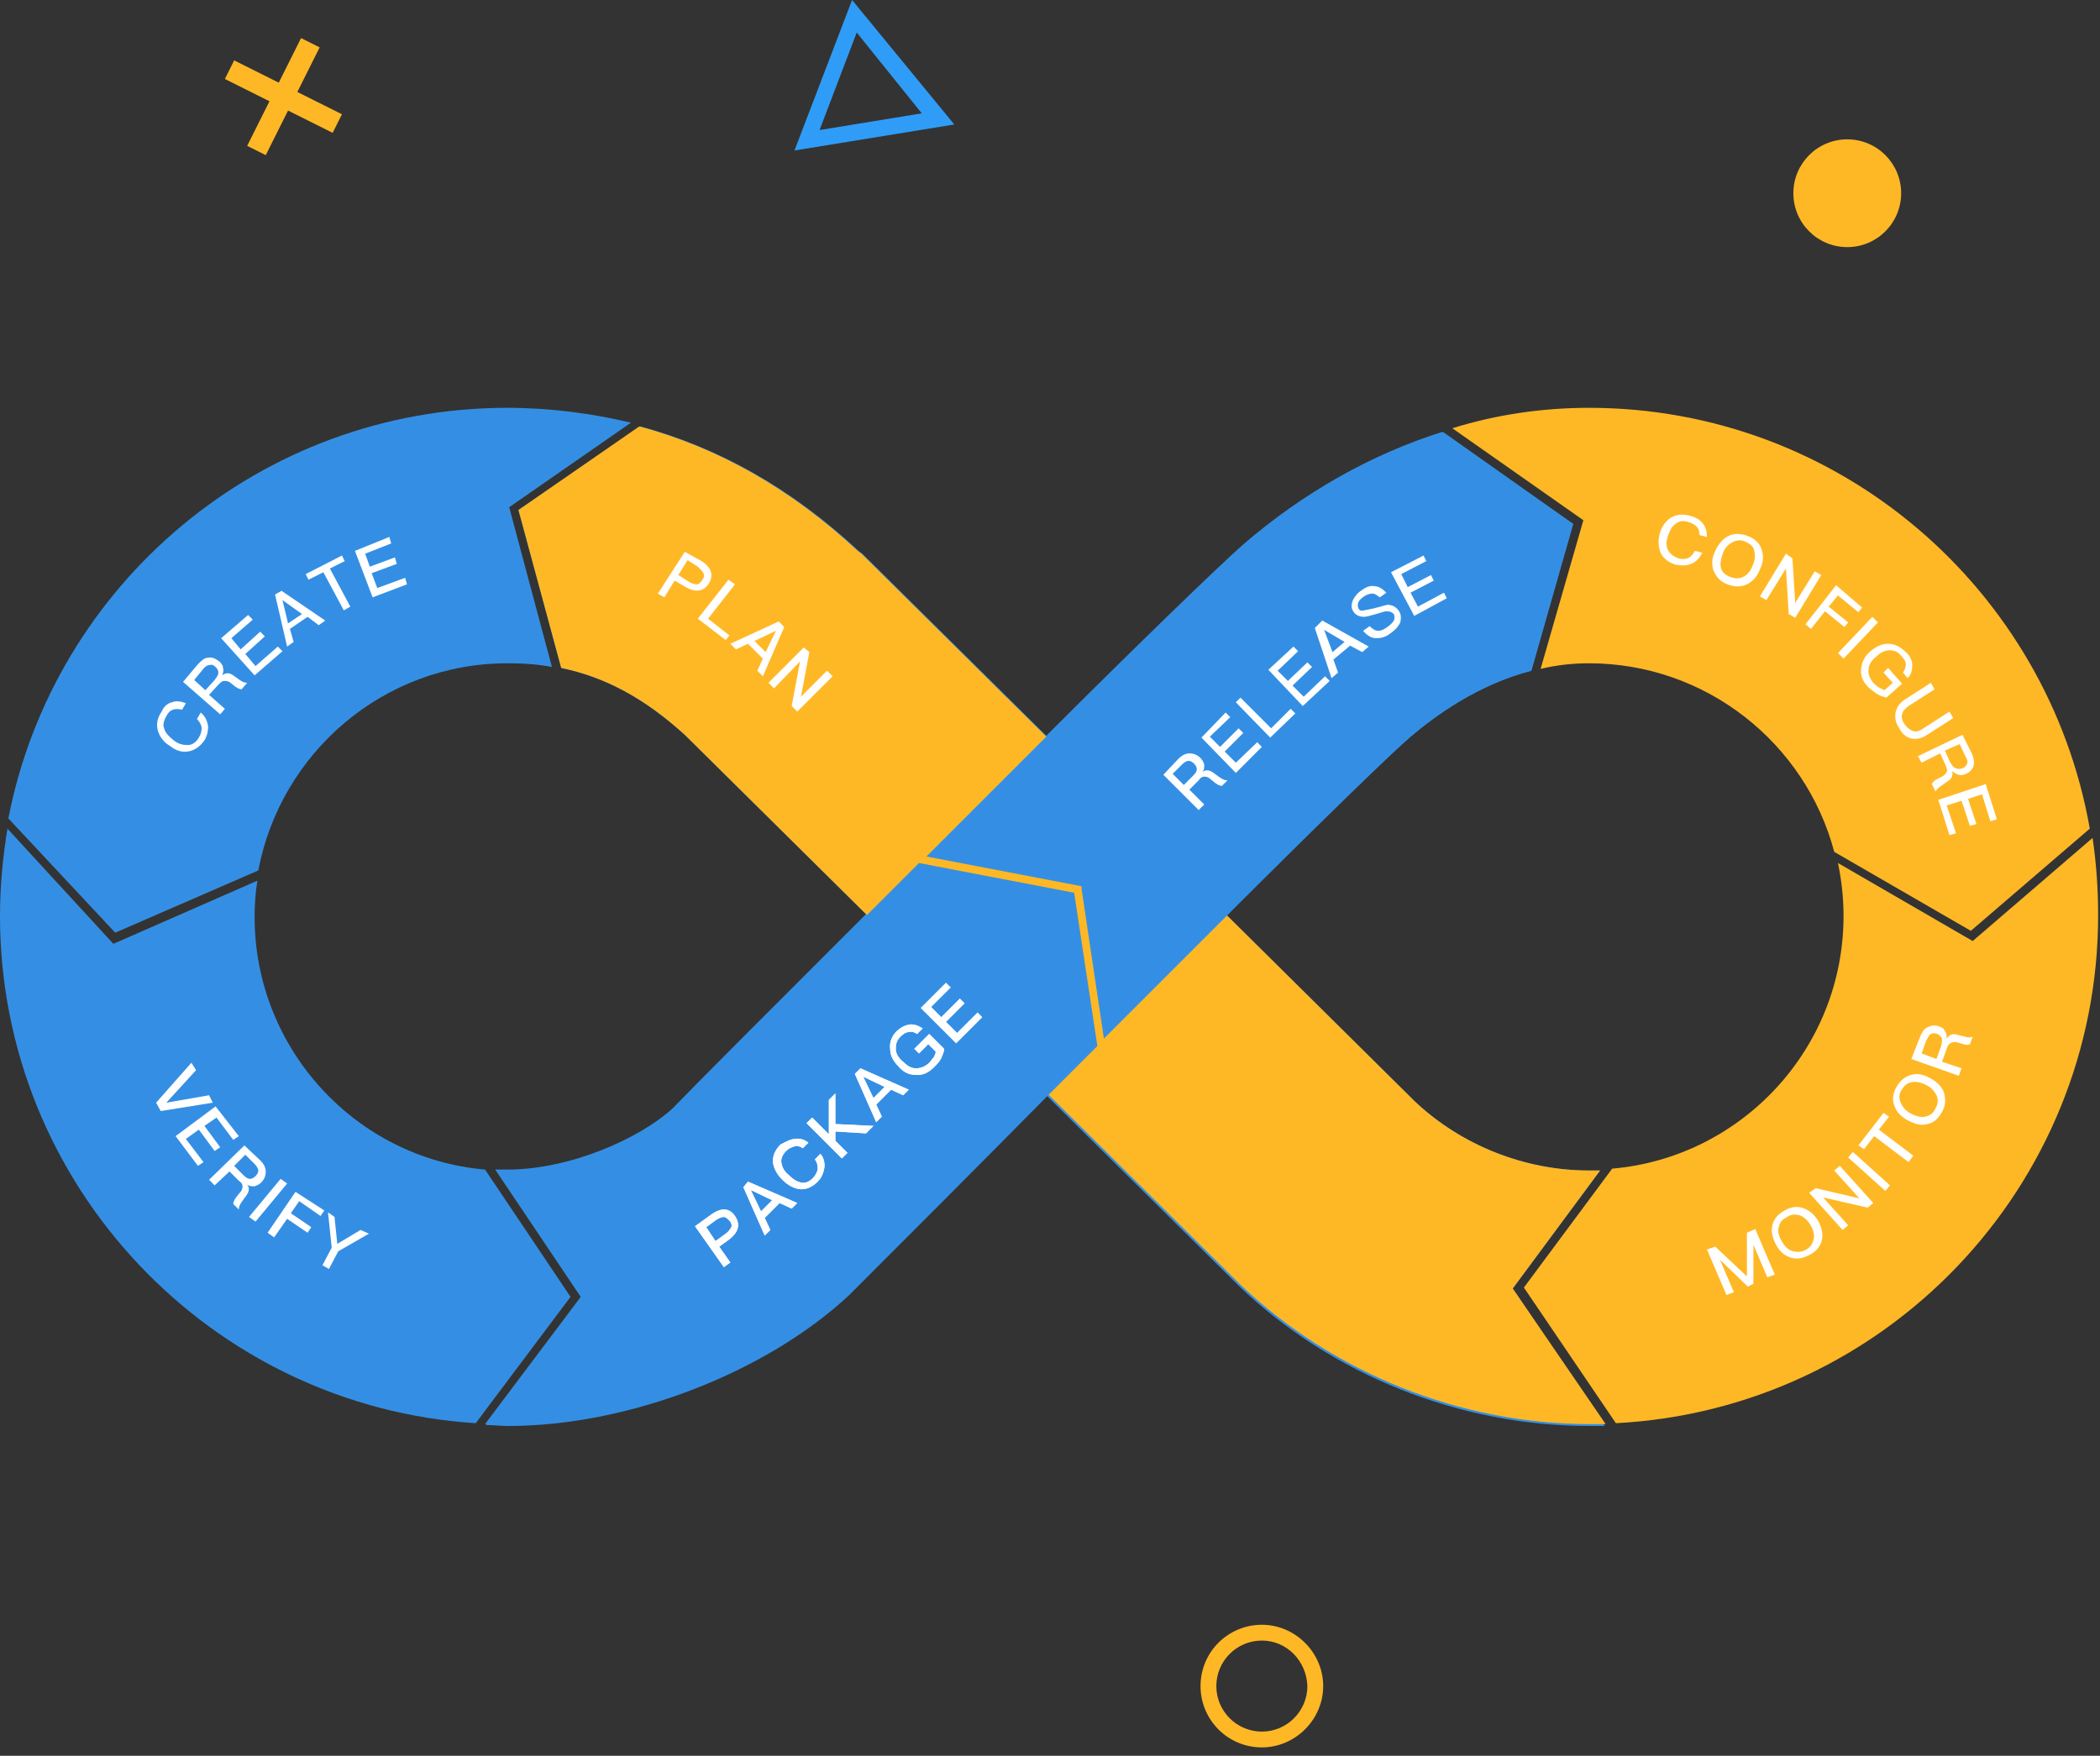 <?xml version="1.0" encoding="UTF-8"?>
<svg width="226px" height="189px" viewBox="0 0 226 189" version="1.1" xmlns="http://www.w3.org/2000/svg" xmlns:xlink="http://www.w3.org/1999/xlink">
    <rect x="0" y="0" width="226" height="189" fill="#333333" stroke="none"/>
    <g id="页面-1" stroke="none" stroke-width="1" fill="none" fill-rule="evenodd">
        <g id="首页效果" transform="translate(-847, -954)" fill-rule="nonzero">
            <g id="持续交付" transform="translate(821, 879)">
                <g id="持续交付——图案" transform="translate(26, 75)">
                    <g id="main" transform="translate(0, 43)">
                        <path d="M170.4,13 L165.8,29 C167.5,28.6 169.2,28.4 171,28.4 C183.6,28.4 194.3,37 197.4,48.7 L212.1,57.2 L224.9,46.2 C220.4,20.5 198,0.9 171,0.9 C166.1,0.9 161.1,1.6 156.3,3.1 L170.4,13 Z" id="路径" fill="#FFB825"></path>
                        <path d="M12.4,57.4 L27.8,50.7 C30.2,38 41.3,28.4 54.6,28.4 C56.3,28.4 57.9,28.5 59.4,28.8 L54.8,11.6 L67.9,2.5 C63.7,1.5 59.2,0.9 54.6,0.9 C28,0.9 5.8,19.9 0.9,45.1 L12.4,57.4 Z" id="路径" fill="#348FE4"></path>
                        <path d="M212.3,58.3 L197.8,49.9 C198.2,51.8 198.4,53.7 198.4,55.6 C198.4,69.9 187.4,81.6 173.5,82.8 L164,95.6 L173.9,110.2 C202.8,108.7 225.8,84.8 225.8,55.5 C225.8,52.7 225.6,49.9 225.2,47.2 L212.3,58.3 Z" id="路径" fill="#FFB825"></path>
                        <path d="M162.8,95.7 L172.2,83 C171.8,83 171.4,83 171,83 C164.1,83 157.3,80.3 152.3,75.6 L132,55.5 C142,45.6 149.8,38 151.8,36.3 C154.4,34.1 159,30.7 164.8,29.2 L169.3,13.4 L155.2,3.5 C147.6,5.9 140.3,10 133.8,15.6 C131.3,17.8 122.6,26.2 112.6,36.2 L92.8,16.6 L92.4,16.3 C85.2,9.6 77.4,5.2 68.9,2.9 L55.8,11.9 L60.4,28.9 C65.2,29.9 69.4,32.2 73.7,36.1 L93.2,55.4 C83.3,65.3 74.8,73.8 72.4,76.3 C68.8,79.6 61.3,82.9 54.6,82.9 C54.2,82.9 53.7,82.9 53.3,82.9 L62.5,96.6 L52.2,110.3 C53,110.3 53.8,110.4 54.6,110.4 C67.5,110.4 82.3,104.7 91.3,96.3 L91.6,96 C97.8,89.8 105.2,82.4 112.6,74.9 L133.1,95.2 L133.3,95.4 C143.3,105 157.1,110.5 171,110.5 C171.6,110.5 172.2,110.5 172.7,110.5 L162.8,95.7 Z" id="路径" fill="#348FE4"></path>
                        <path d="M61.4,96.6 L52.2,82.9 C38.3,81.7 27.4,69.9 27.4,55.7 C27.4,54.4 27.5,53 27.7,51.8 L12.2,58.6 L0.8,46.2 C0.3,49.3 3.19744231e-14,52.4 3.19744231e-14,55.6 C3.19744231e-14,84.6 22.7,108.4 51.2,110.2 L61.4,96.6 Z" id="路径" fill="#348FE4"></path>
                        <polygon id="路径" fill="#FFFFFF" points="21.1 72.2 17.9 75.7 17.9 75.7 22.5 74.9 22.9 75.7 17.3 76.6 16.8 75.7 20.6 71.4"></polygon>
                        <polygon id="路径" fill="#FFFFFF" points="25.7 79.3 25.1 79.7 23.3 77.3 22 78.2 23.7 80.5 23.1 80.9 21.4 78.6 20 79.6 21.9 82.1 21.3 82.5 18.9 79.3 23.2 76.1"></polygon>
                        <path d="M28,81.9 C28.4,82.3 28.6,82.7 28.6,83.1 C28.6,83.5 28.5,83.9 28.1,84.3 C27.9,84.5 27.7,84.6 27.4,84.7 C27.1,84.7 26.8,84.7 26.6,84.5 C26.9,84.9 26.8,85.3 26.5,85.7 L26,86.4 C25.8,86.7 25.7,86.9 25.7,87.2 L25.1,86.6 C25.1,86.4 25.2,86.2 25.4,85.9 L25.8,85.4 C26,85.2 26.1,85 26.1,84.7 C26.1,84.5 26,84.3 25.7,84.1 L24.7,83.1 L23.1,84.6 L22.5,84 L26.3,80.3 L28,81.9 Z M25.2,82.5 L26.2,83.5 C26.5,83.8 26.7,83.9 26.9,83.9 C27.1,83.9 27.3,83.8 27.5,83.6 C27.7,83.4 27.8,83.2 27.8,83 C27.8,82.8 27.6,82.5 27.4,82.3 L26.4,81.3 L25.2,82.5 Z" id="形状" fill="#FFFFFF"></path>
                        <polygon id="路径" fill="#FFFFFF" points="30.9 84.4 27.5 88.5 26.8 88 30.2 83.9"></polygon>
                        <polygon id="路径" fill="#FFFFFF" points="34.9 87.3 34.5 87.9 32.2 86.3 31.3 87.6 33.5 89.1 33.1 89.7 30.9 88.2 29.5 90.2 28.8 89.7 31.8 85.3"></polygon>
                        <polygon id="路径" fill="#FFFFFF" points="36 88 36.3 90.9 38.8 89.4 39.7 89.8 36.4 91.7 35.4 93.6 34.7 93.2 35.7 91.3 35.3 87.5"></polygon>
                        <polygon id="路径" fill="#FFFFFF" points="184.6 91.2 188 94.4 188 94.4 188 89.7 188.9 89.3 191 94.2 190.2 94.5 188.7 91 188.7 91 188.7 95.2 188.1 95.5 185.1 92.6 185.1 92.6 186.6 96.1 185.8 96.4 183.7 91.5"></polygon>
                        <path d="M193.9,87 C194.6,87.2 195.1,87.6 195.6,88.3 C196,89 196.2,89.7 196.1,90.3 C196,91 195.6,91.6 194.9,92 C194.2,92.4 193.5,92.6 192.8,92.4 C192.1,92.2 191.6,91.8 191.2,91.1 C190.8,90.4 190.6,89.7 190.7,89.1 C190.8,88.4 191.2,87.8 191.9,87.4 C192.5,87 193.2,86.8 193.9,87 Z M191.4,89.2 C191.3,89.7 191.5,90.2 191.8,90.7 C192.1,91.2 192.5,91.6 193,91.7 C193.5,91.8 193.9,91.8 194.4,91.5 C194.9,91.2 195.1,90.8 195.2,90.3 C195.3,89.8 195.1,89.3 194.8,88.8 C194.5,88.3 194,87.9 193.6,87.8 C193.1,87.7 192.7,87.7 192.2,88.1 C191.7,88.3 191.5,88.7 191.4,89.2 Z" id="形状" fill="#FFFFFF"></path>
                        <polygon id="路径" fill="#FFFFFF" points="195.4 84.9 200.1 86 200.1 86 197.4 83 198 82.5 201.6 86.5 201 87 196.2 85.9 196.2 85.9 198.9 88.9 198.3 89.4 194.7 85.4"></polygon>
                        <polygon id="路径" fill="#FFFFFF" points="199.4 81 203.4 84.6 202.9 85.2 198.9 81.6"></polygon>
                        <polygon id="路径" fill="#FFFFFF" points="202.7 76.8 203.3 77.2 202.2 78.6 205.9 81.4 205.4 82.1 201.7 79.3 200.6 80.7 200 80.3"></polygon>
                        <path d="M205.7,72.7 C206.4,72.5 207.1,72.7 207.8,73.1 C208.5,73.5 209,74 209.2,74.6 C209.4,75.3 209.4,76 209,76.7 C208.6,77.4 208.1,77.9 207.4,78 C206.7,78.2 206.1,78 205.3,77.6 C204.6,77.2 204.1,76.7 203.9,76.1 C203.6,75.4 203.7,74.7 204.1,74 C204.5,73.3 205,72.9 205.7,72.7 Z M204.6,75.8 C204.8,76.2 205.1,76.6 205.7,76.9 C206.3,77.2 206.8,77.3 207.2,77.2 C207.7,77.1 208.1,76.8 208.3,76.3 C208.6,75.8 208.6,75.3 208.4,74.9 C208.2,74.5 207.9,74.1 207.3,73.8 C206.7,73.5 206.2,73.4 205.7,73.5 C205.2,73.6 204.9,73.9 204.6,74.4 C204.3,74.9 204.4,75.4 204.6,75.8 Z" id="形状" fill="#FFFFFF"></path>
                        <path d="M206.6,68.7 C206.8,68.2 207,67.8 207.4,67.6 C207.8,67.4 208.2,67.3 208.7,67.5 C209,67.6 209.2,67.7 209.3,68 C209.5,68.2 209.5,68.5 209.5,68.8 C209.8,68.4 210.1,68.2 210.7,68.4 L211.5,68.6 C211.8,68.7 212.1,68.7 212.3,68.6 L212,69.4 C211.8,69.5 211.6,69.5 211.3,69.4 L210.6,69.2 C210.3,69.1 210.1,69.2 209.9,69.3 C209.7,69.4 209.6,69.6 209.5,69.9 L209,71.3 L211.1,72 L210.8,72.8 L205.7,71 L206.6,68.7 Z M208.4,71 L208.9,69.6 C209,69.3 209,69 209,68.8 C208.9,68.6 208.7,68.4 208.5,68.3 C208.2,68.2 208,68.2 207.8,68.3 C207.6,68.4 207.5,68.7 207.3,69 L206.8,70.4 L208.4,71 Z" id="形状" fill="#FFFFFF"></path>
                        <path d="M183.3,13.4 C183.6,13.8 183.7,14.3 183.7,14.8 L182.9,14.6 C182.9,14.2 182.8,13.9 182.6,13.7 C182.4,13.5 182.1,13.3 181.7,13.2 C181.1,13 180.7,13.1 180.3,13.4 C179.9,13.7 179.7,14.1 179.5,14.7 C179.3,15.3 179.3,15.8 179.5,16.2 C179.7,16.6 180.1,16.9 180.6,17.1 C181,17.2 181.3,17.2 181.6,17.1 C181.9,17 182.2,16.7 182.4,16.3 L183.2,16.5 C182.9,17.1 182.5,17.5 182,17.7 C181.5,17.9 181,17.9 180.4,17.8 C179.6,17.6 179,17.1 178.7,16.5 C178.5,15.9 178.4,15.3 178.6,14.5 C178.8,13.7 179.2,13.2 179.7,12.8 C180.3,12.4 181,12.3 181.8,12.5 C182.6,12.7 183,13 183.3,13.4 Z" id="路径" fill="#FFFFFF"></path>
                        <path d="M189.6,16.2 C189.8,16.8 189.8,17.5 189.4,18.3 C189.1,19.1 188.6,19.6 188,19.9 C187.4,20.2 186.7,20.2 185.9,19.9 C185.1,19.6 184.7,19.1 184.4,18.4 C184.2,17.8 184.2,17.1 184.6,16.3 C184.9,15.6 185.4,15 186,14.7 C186.6,14.4 187.3,14.4 188.1,14.7 C188.9,15 189.4,15.5 189.6,16.2 Z M186.4,15.4 C186,15.6 185.6,16 185.4,16.6 C185.2,17.2 185.1,17.7 185.2,18.1 C185.3,18.6 185.7,18.9 186.2,19.1 C186.7,19.3 187.2,19.3 187.6,19.1 C188,18.9 188.4,18.5 188.6,17.9 C188.9,17.3 188.9,16.8 188.8,16.3 C188.7,15.8 188.3,15.5 187.8,15.3 C187.4,15.1 186.9,15.1 186.4,15.4 Z" id="形状" fill="#FFFFFF"></path>
                        <polygon id="路径" fill="#FFFFFF" points="192.9 17.1 193.2 21.9 193.2 21.9 195.3 18.5 196 18.9 193.2 23.5 192.5 23.1 192.2 18.2 192.2 18.2 190.1 21.6 189.4 21.2 192.2 16.6"></polygon>
                        <polygon id="路径" fill="#FFFFFF" points="200.4 22.4 200 22.9 197.8 21.1 196.8 22.3 198.9 24 198.5 24.5 196.4 22.8 194.9 24.7 194.3 24.2 197.6 20"></polygon>
                        <polygon id="路径" fill="#FFFFFF" points="202.1 24 198.4 27.9 197.8 27.3 201.5 23.4"></polygon>
                        <path d="M205.8,28.6 C205.8,29.1 205.7,29.6 205.3,30 L204.8,29.4 C205,29.1 205.1,28.8 205.1,28.5 C205.1,28.2 204.9,27.9 204.6,27.6 C204.3,27.2 203.9,27 203.4,27 C202.9,27 202.4,27.2 201.9,27.7 C201.4,28.1 201.1,28.6 201.1,29 C201,29.5 201.2,30 201.6,30.5 C201.8,30.7 202,30.9 202.2,31 C202.4,31.1 202.6,31.2 202.8,31.3 L203.7,30.5 L202.7,29.4 L203.2,28.9 L204.7,30.6 L203,32.1 C202.7,32 202.3,31.9 202,31.7 C201.7,31.5 201.3,31.2 201,30.9 C200.4,30.3 200.2,29.6 200.3,28.9 C200.4,28.2 200.7,27.6 201.3,27.1 C201.9,26.6 202.5,26.3 203.2,26.3 C203.9,26.3 204.5,26.6 205.1,27.2 C205.5,27.5 205.8,28.1 205.8,28.6 Z" id="路径" fill="#FFFFFF"></path>
                        <path d="M208.2,31.2 L205.4,33 C205,33.3 204.8,33.5 204.7,33.9 C204.6,34.2 204.7,34.6 205,35 C205.3,35.4 205.6,35.6 205.9,35.7 C206.2,35.8 206.6,35.7 207,35.4 L209.8,33.6 L210.2,34.3 L207.4,36.1 C206.8,36.5 206.3,36.6 205.7,36.5 C205.2,36.4 204.7,36 204.4,35.4 C204,34.8 203.9,34.3 204,33.7 C204.1,33.2 204.4,32.7 205,32.3 L207.8,30.5 L208.2,31.2 Z" id="路径" fill="#FFFFFF"></path>
                        <path d="M212.2,38.1 C212.4,38.6 212.5,39 212.4,39.4 C212.3,39.8 212,40.1 211.6,40.3 C211.3,40.4 211.1,40.5 210.8,40.4 C210.5,40.3 210.3,40.2 210.1,40 C210.2,40.5 210,40.9 209.6,41.1 L208.9,41.6 C208.6,41.8 208.4,42 208.3,42.2 L207.9,41.4 C208,41.2 208.2,41 208.4,40.9 L209,40.6 C209.3,40.4 209.4,40.3 209.5,40.1 C209.6,39.9 209.5,39.7 209.4,39.4 L208.8,38.1 L206.8,39.1 L206.4,38.4 L211.2,36.1 L212.2,38.1 Z M209.3,37.8 L209.9,39.1 C210.1,39.4 210.2,39.6 210.5,39.7 C210.7,39.8 210.9,39.8 211.2,39.7 C211.5,39.6 211.6,39.4 211.7,39.2 C211.8,39 211.7,38.7 211.5,38.4 L210.9,37.1 L209.3,37.8 Z" id="形状" fill="#FFFFFF"></path>
                        <polygon id="路径" fill="#FFFFFF" points="214.9 45.2 214.2 45.4 213.3 42.5 211.8 43 212.7 45.7 212 45.9 211.1 43.2 209.5 43.7 210.5 46.7 209.8 46.9 208.6 43.1 213.7 41.4"></polygon>
                        <path d="M18.5,32.6 C19,32.4 19.5,32.5 20,32.7 L19.6,33.4 C19.2,33.3 18.9,33.3 18.6,33.4 C18.3,33.5 18.1,33.7 17.9,34.1 C17.6,34.6 17.5,35.1 17.7,35.5 C17.8,35.9 18.2,36.3 18.7,36.7 C19.2,37.1 19.7,37.2 20.2,37.2 C20.7,37.2 21.1,36.9 21.4,36.4 C21.6,36.1 21.7,35.7 21.7,35.4 C21.7,35.1 21.5,34.7 21.2,34.4 L21.6,33.7 C22.1,34.1 22.3,34.6 22.4,35.2 C22.4,35.7 22.3,36.2 22,36.7 C21.5,37.4 20.9,37.8 20.2,37.9 C19.6,38 18.9,37.8 18.3,37.3 C17.6,36.9 17.2,36.3 17,35.7 C16.8,35 16.9,34.3 17.4,33.6 C17.6,33.1 18,32.7 18.5,32.6 Z" id="路径" fill="#FFFFFF"></path>
                        <path d="M21.3,28.5 C21.7,28.1 22,27.8 22.4,27.8 C22.8,27.7 23.2,27.9 23.6,28.2 C23.8,28.4 24,28.6 24,28.9 C24.1,29.2 24,29.5 23.9,29.7 C24.3,29.4 24.7,29.4 25.1,29.7 L25.8,30.2 C26.1,30.4 26.3,30.5 26.6,30.5 L26,31.2 C25.8,31.2 25.6,31.1 25.3,30.9 L24.8,30.5 C24.6,30.3 24.3,30.3 24.1,30.3 C23.9,30.3 23.7,30.5 23.5,30.7 L22.5,31.8 L24.2,33.3 L23.7,33.9 L19.7,30.4 L21.3,28.5 Z M22.1,31.3 L23.1,30.2 C23.3,29.9 23.5,29.7 23.5,29.4 C23.5,29.2 23.4,29 23.2,28.8 C23,28.6 22.8,28.5 22.5,28.6 C22.3,28.6 22,28.8 21.8,29.1 L20.9,30.2 L22.1,31.3 Z" id="形状" fill="#FFFFFF"></path>
                        <polygon id="路径" fill="#FFFFFF" points="26.7 23.2 27.2 23.7 24.9 25.7 25.9 26.9 28 25 28.5 25.5 26.4 27.4 27.5 28.7 29.9 26.6 30.4 27.1 27.4 29.7 23.8 25.7"></polygon>
                        <path d="M30.3,20.6 L35,23.8 L34.3,24.3 L33.1,23.4 L31.2,24.7 L31.6,26.1 L30.9,26.6 L29.6,21 L30.3,20.6 Z M32.5,23.1 L30.4,21.6 L31,24.1 L32.5,23.1 Z" id="形状" fill="#FFFFFF"></path>
                        <polygon id="路径" fill="#FFFFFF" points="36.8 16.8 37.1 17.4 35.5 18.2 37.7 22.3 37 22.7 34.8 18.6 33.2 19.4 32.9 18.8"></polygon>
                        <polygon id="路径" fill="#FFFFFF" points="41.9 14.8 42.1 15.5 39.3 16.6 39.8 18 42.5 17 42.7 17.7 40 18.7 40.6 20.3 43.6 19.2 43.8 19.9 40.1 21.3 38.2 16.3"></polygon>
                        <path d="M162.8,95.7 L172.2,83 C171.8,83 171.4,83 171,83 C164.1,83 157.3,80.3 152.3,75.6 L132,55.5 L112.5,36.2 L92.7,16.6 L92.3,16.3 C85.1,9.6 77.3,5.2 68.8,2.9 L55.8,11.9 L60.4,28.9 C65.2,29.9 69.4,32.2 73.7,36.1 L93.2,55.4 L112.7,74.7 L133.2,95 L133.4,95.2 C143.4,104.8 157.2,110.3 171.1,110.3 C171.7,110.3 172.3,110.3 172.8,110.3 L162.8,95.7 Z" id="路径" fill="#FFB825"></path>
                        <path d="M115.6,53.1 L98.9,49.9 L93.3,55.5 C83.4,65.4 74.9,73.9 72.5,76.4 C68.9,79.7 61.4,83 54.7,83 C54.3,83 53.8,83 53.4,83 L62.6,96.7 L52.3,110.4 C53.1,110.4 53.9,110.5 54.7,110.5 C67.6,110.5 82.4,104.8 91.4,96.4 L91.7,96.1 C97.9,89.9 105.3,82.5 112.7,75 L118.1,69.6 L115.6,53.1 Z" id="路径" fill="#348FE4"></path>
                        <path d="M155.3,3.5 C147.7,5.9 140.4,10 133.9,15.6 C131.4,17.8 122.7,26.2 112.7,36.2 L99.7,49.2 L116.4,52.4 L116.4,52.7 L118.8,68.8 L132,55.6 C142,45.6 149.8,38 151.8,36.3 C154.4,34.1 159,30.7 164.8,29.2 L169.3,13.4 L155.3,3.5 Z" id="路径" fill="#348FE4"></path>
                        <g id="编组" transform="translate(124.8, 16)" fill="#FFFFFF">
                            <path d="M2,22.7 C2.4,22.3 2.8,22.1 3.2,22.1 C3.6,22.1 4,22.2 4.4,22.6 C4.6,22.8 4.7,23 4.8,23.3 C4.8,23.6 4.8,23.9 4.6,24.1 C5,23.8 5.4,23.9 5.8,24.2 L6.5,24.7 C6.8,24.9 7,25 7.3,25 L6.7,25.6 C6.5,25.6 6.3,25.5 6,25.3 L5.5,24.9 C5.3,24.7 5.1,24.6 4.8,24.6 C4.6,24.6 4.4,24.7 4.2,25 L3.2,26 L4.8,27.6 L4.2,28.2 L0.4,24.4 L2,22.7 Z M2.6,25.5 L3.6,24.5 C3.9,24.2 4,24 4,23.8 C4,23.6 3.9,23.4 3.7,23.2 C3.5,23 3.3,22.9 3.1,22.9 C2.9,22.9 2.6,23.1 2.4,23.3 L1.4,24.3 L2.6,25.5 Z" id="形状"></path>
                            <polygon id="路径" points="7.1 17.7 7.6 18.2 5.4 20.3 6.5 21.4 8.5 19.4 9 19.9 7 21.9 8.2 23.1 10.5 20.9 11 21.4 8.2 24.2 4.5 20.4"></polygon>
                            <polygon id="路径" points="8.7 16.1 12 19.4 14.1 17.3 14.6 17.8 11.9 20.4 8.2 16.6"></polygon>
                            <polygon id="路径" points="14.4 10.6 14.9 11.1 12.7 13.2 13.8 14.3 15.9 12.3 16.4 12.8 14.3 14.8 15.5 16 17.8 13.8 18.3 14.3 15.4 17 11.7 13.1"></polygon>
                            <path d="M17.5,7.8 L22.5,10.6 L21.8,11.2 L20.5,10.5 L18.7,12 L19.2,13.4 L18.5,14 L16.7,8.6 L17.5,7.8 Z M19.9,10.1 L17.7,8.8 L18.6,11.2 L19.9,10.1 Z" id="形状"></path>
                            <path d="M23.1,4.1 C23.6,4.1 24,4.4 24.4,4.8 L23.7,5.3 C23.4,5.1 23.2,4.9 22.9,4.9 C22.6,4.9 22.3,5 22,5.2 C21.7,5.4 21.5,5.6 21.4,5.8 C21.3,6 21.3,6.3 21.4,6.5 C21.5,6.7 21.7,6.8 22,6.7 C22.1,6.7 22.5,6.6 23,6.5 C23.7,6.3 24.2,6.2 24.5,6.1 C25,6.1 25.4,6.3 25.7,6.7 C26,7.1 26,7.5 25.9,8 C25.7,8.4 25.4,8.8 24.8,9.2 C24.3,9.6 23.8,9.7 23.3,9.7 C22.8,9.7 22.3,9.4 21.9,8.9 L22.6,8.4 C22.9,8.7 23.2,8.9 23.5,8.9 C23.8,8.9 24.1,8.8 24.5,8.5 C24.8,8.3 25.1,8 25.2,7.8 C25.3,7.6 25.3,7.3 25.2,7.1 C25,6.9 24.8,6.8 24.4,6.8 C24.3,6.8 23.9,6.9 23.3,7.1 C22.6,7.3 22.2,7.4 22,7.4 C21.5,7.4 21.1,7.2 20.9,6.9 C20.6,6.5 20.6,6.1 20.8,5.6 C21,5.2 21.3,4.8 21.8,4.5 C22.2,4.2 22.7,4 23.1,4.1 Z" id="路径"></path>
                            <polygon id="路径" points="28.4 0.8 28.7 1.4 26 2.8 26.7 4.2 29.2 2.9 29.5 3.5 27 4.8 27.8 6.3 30.6 4.8 30.9 5.4 27.4 7.3 24.9 2.6"></polygon>
                        </g>
                        <g id="编组" transform="translate(74.8, 62)" fill="#FFFFFF">
                            <path d="M1.8,25.7 C2.8,25 3.7,25 4.3,25.9 C4.9,26.8 4.7,27.6 3.7,28.4 L2.6,29.2 L3.8,30.9 L3.1,31.4 L0,27 L1.8,25.7 Z M2.2,28.6 L3.3,27.8 C3.6,27.6 3.8,27.3 3.9,27.1 C4,26.9 3.9,26.6 3.7,26.4 C3.5,26.2 3.3,26 3.1,26 C2.9,26 2.6,26.1 2.3,26.3 L1.2,27.1 L2.2,28.6 Z" id="形状"></path>
                            <path d="M5.7,22.2 L11,24.5 L10.4,25.1 L9.1,24.5 L7.5,26.1 L8.1,27.4 L7.5,28 L5.2,22.8 L5.7,22.2 Z M8.3,24.2 L6,23.1 L7.1,25.4 L8.3,24.2 Z" id="形状"></path>
                            <path d="M10.8,17.6 C11.3,17.5 11.8,17.7 12.2,18 L11.6,18.6 C11.3,18.4 11,18.3 10.7,18.4 C10.4,18.5 10.1,18.6 9.8,18.9 C9.4,19.3 9.2,19.8 9.3,20.2 C9.4,20.7 9.6,21.1 10.1,21.5 C10.6,22 11,22.2 11.4,22.3 C11.9,22.4 12.3,22.2 12.7,21.8 C13,21.5 13.1,21.2 13.2,20.9 C13.2,20.6 13.2,20.2 12.9,19.8 L13.5,19.2 C13.9,19.7 14,20.3 13.9,20.8 C13.8,21.3 13.6,21.8 13.2,22.2 C12.6,22.8 11.9,23.1 11.2,23 C10.6,22.9 10,22.6 9.4,22 C8.8,21.4 8.5,20.8 8.4,20.2 C8.3,19.5 8.6,18.8 9.2,18.2 C9.8,17.9 10.3,17.6 10.8,17.6 Z" id="路径"></path>
                            <polygon id="路径" points="15.1 12.7 15.1 16 19.2 16.2 18.4 17 15.1 16.8 15.1 17.8 16.4 19.1 15.8 19.7 12 15.9 12.6 15.3 14.4 17.1 14.4 13.4"></polygon>
                            <path d="M17.8,10 L23,12.3 L22.4,12.9 L21.1,12.3 L19.5,13.9 L20.1,15.2 L19.5,15.8 L17.2,10.6 L17.8,10 Z M20.4,12 L18.1,10.9 L19.2,13.2 L20.4,12 Z" id="形状"></path>
                            <path d="M23,5.3 C23.5,5.2 24,5.4 24.5,5.7 L23.9,6.3 C23.6,6.1 23.3,6 23,6.1 C22.7,6.1 22.4,6.3 22.1,6.6 C21.7,7 21.6,7.4 21.6,7.9 C21.6,8.4 21.9,8.9 22.4,9.3 C22.9,9.8 23.3,10 23.8,10 C24.3,10 24.8,9.8 25.2,9.4 C25.4,9.2 25.5,9 25.7,8.8 C25.8,8.6 25.9,8.4 25.9,8.2 L25.1,7.4 L24.1,8.4 L23.6,7.9 L25.2,6.3 L26.8,7.9 C26.8,8.3 26.6,8.6 26.5,8.9 C26.3,9.3 26,9.6 25.7,9.9 C25.1,10.5 24.4,10.8 23.7,10.7 C23,10.7 22.4,10.4 21.9,9.8 C21.3,9.2 21,8.6 21,7.9 C20.9,7.2 21.2,6.5 21.7,6 C22,5.7 22.5,5.4 23,5.3 Z" id="路径"></path>
                            <polygon id="路径" points="27 0.8 27.5 1.3 25.4 3.4 26.5 4.5 28.5 2.5 29 3 27 5 28.2 6.2 30.4 4 30.9 4.5 28.1 7.3 24.3 3.5"></polygon>
                        </g>
                        <g id="编组" transform="translate(74.8, 62)" fill="#FFFFFF">
                            <path d="M1.8,25.7 C2.8,25 3.7,25 4.3,25.9 C4.9,26.8 4.7,27.6 3.7,28.4 L2.6,29.2 L3.8,30.9 L3.1,31.4 L0,27 L1.8,25.7 Z M2.2,28.6 L3.3,27.8 C3.6,27.6 3.8,27.3 3.9,27.1 C4,26.9 3.9,26.6 3.7,26.4 C3.5,26.2 3.3,26 3.1,26 C2.9,26 2.6,26.1 2.3,26.3 L1.2,27.1 L2.2,28.6 Z" id="形状"></path>
                            <path d="M5.7,22.2 L11,24.5 L10.4,25.1 L9.1,24.5 L7.5,26.1 L8.1,27.4 L7.5,28 L5.2,22.8 L5.7,22.2 Z M8.3,24.2 L6,23.1 L7.1,25.4 L8.3,24.2 Z" id="形状"></path>
                            <path d="M10.8,17.6 C11.3,17.5 11.8,17.7 12.2,18 L11.6,18.6 C11.3,18.4 11,18.3 10.7,18.4 C10.4,18.5 10.1,18.6 9.8,18.9 C9.4,19.3 9.2,19.8 9.3,20.2 C9.4,20.7 9.6,21.1 10.1,21.5 C10.6,22 11,22.2 11.4,22.3 C11.9,22.4 12.3,22.2 12.7,21.8 C13,21.5 13.1,21.2 13.2,20.9 C13.2,20.6 13.2,20.2 12.9,19.8 L13.5,19.2 C13.9,19.7 14,20.3 13.9,20.8 C13.8,21.3 13.6,21.8 13.2,22.2 C12.6,22.8 11.9,23.1 11.2,23 C10.6,22.9 10,22.6 9.4,22 C8.8,21.4 8.5,20.8 8.4,20.2 C8.3,19.5 8.6,18.8 9.2,18.2 C9.8,17.9 10.3,17.6 10.8,17.6 Z" id="路径"></path>
                            <polygon id="路径" points="15.1 12.7 15.1 16 19.2 16.2 18.4 17 15.1 16.8 15.1 17.8 16.4 19.1 15.8 19.7 12 15.9 12.6 15.3 14.4 17.1 14.4 13.4"></polygon>
                            <path d="M17.8,10 L23,12.3 L22.4,12.9 L21.1,12.3 L19.5,13.9 L20.1,15.2 L19.5,15.8 L17.2,10.6 L17.8,10 Z M20.4,12 L18.1,10.9 L19.2,13.2 L20.4,12 Z" id="形状"></path>
                            <path d="M23,5.3 C23.5,5.2 24,5.4 24.5,5.7 L23.9,6.3 C23.6,6.1 23.3,6 23,6.1 C22.7,6.1 22.4,6.3 22.1,6.6 C21.7,7 21.6,7.4 21.6,7.9 C21.6,8.4 21.9,8.9 22.4,9.3 C22.9,9.8 23.3,10 23.8,10 C24.3,10 24.8,9.8 25.2,9.4 C25.4,9.2 25.5,9 25.7,8.8 C25.8,8.6 25.9,8.4 25.9,8.2 L25.1,7.4 L24.1,8.4 L23.6,7.9 L25.2,6.3 L26.8,7.9 C26.8,8.3 26.6,8.6 26.5,8.9 C26.3,9.3 26,9.6 25.7,9.9 C25.1,10.5 24.4,10.8 23.7,10.7 C23,10.7 22.4,10.4 21.9,9.8 C21.3,9.2 21,8.6 21,7.9 C20.9,7.2 21.2,6.5 21.7,6 C22,5.7 22.5,5.4 23,5.3 Z" id="路径"></path>
                            <polygon id="路径" points="27 0.8 27.5 1.3 25.4 3.4 26.5 4.5 28.5 2.5 29 3 27 5 28.2 6.2 30.4 4 30.9 4.5 28.1 7.3 24.3 3.5"></polygon>
                        </g>
                        <path d="M75.5,17.4 C76.6,18.1 76.8,18.9 76.3,19.8 C75.7,20.7 74.9,20.8 73.8,20.2 L72.6,19.5 L71.5,21.3 L70.8,20.9 L73.7,16.4 L75.5,17.4 Z M73,18.9 L74.1,19.6 C74.4,19.8 74.7,19.9 75,19.9 C75.2,19.9 75.4,19.7 75.6,19.4 C75.8,19.1 75.8,18.9 75.7,18.7 C75.6,18.5 75.4,18.3 75.1,18 L74,17.3 L73,18.9 Z" id="形状" fill="#FFFFFF"></path>
                        <polygon id="路径" fill="#FFFFFF" points="79.1 19.9 76.2 23.6 78.5 25.4 78.1 25.9 75.1 23.6 78.4 19.4"></polygon>
                        <path d="M84.4,24.5 L82.1,29.8 L81.5,29.2 L82.1,27.9 L80.5,26.3 L79.2,26.9 L78.6,26.3 L83.8,23.9 L84.4,24.5 Z M82.4,27.2 L83.5,24.9 L81.2,26 L82.4,27.2 Z" id="形状" fill="#FFFFFF"></path>
                        <polygon id="路径" fill="#FFFFFF" points="87.1 27.2 86.2 32 86.2 32 89 29.2 89.6 29.8 85.8 33.6 85.2 33 86.1 28.2 86.1 28.2 83.3 31.1 82.7 30.5 86.5 26.7"></polygon>
                    </g>
                    <path d="M85.5,16.2 L91.7,-9.05941988e-14 L102.7,13.4 L85.5,16.2 Z M92.2,3.5 L88.2,14 L99.2,12.2 L92.2,3.5 Z" id="形状" fill="#2F9DF7"></path>
                    <circle id="椭圆形" fill="#FFB825" cx="198.8" cy="20.8" r="5.8"></circle>
                    <path d="M135.8,188.1 C132.1,188.1 129.2,185.1 129.2,181.5 C129.2,177.8 132.2,174.9 135.8,174.9 C139.4,174.9 142.4,177.9 142.4,181.5 C142.4,185.1 139.4,188.1 135.8,188.1 Z M135.8,176.6 C133.1,176.6 130.9,178.8 130.9,181.5 C130.9,184.2 133.1,186.4 135.8,186.4 C138.5,186.4 140.7,184.2 140.7,181.5 C140.6,178.8 138.5,176.6 135.8,176.6 Z" id="形状" fill="#FFB825"></path>
                    <polygon id="路径" fill="#FFB825" points="34.4 5.1 32 9.9 36.8 12.3 35.8 14.3 31 11.9 28.6 16.7 26.6 15.7 29 10.9 24.2 8.5 25.2 6.5 30 8.9 32.4 4.1"></polygon>
                </g>
            </g>
        </g>
    </g>
</svg>